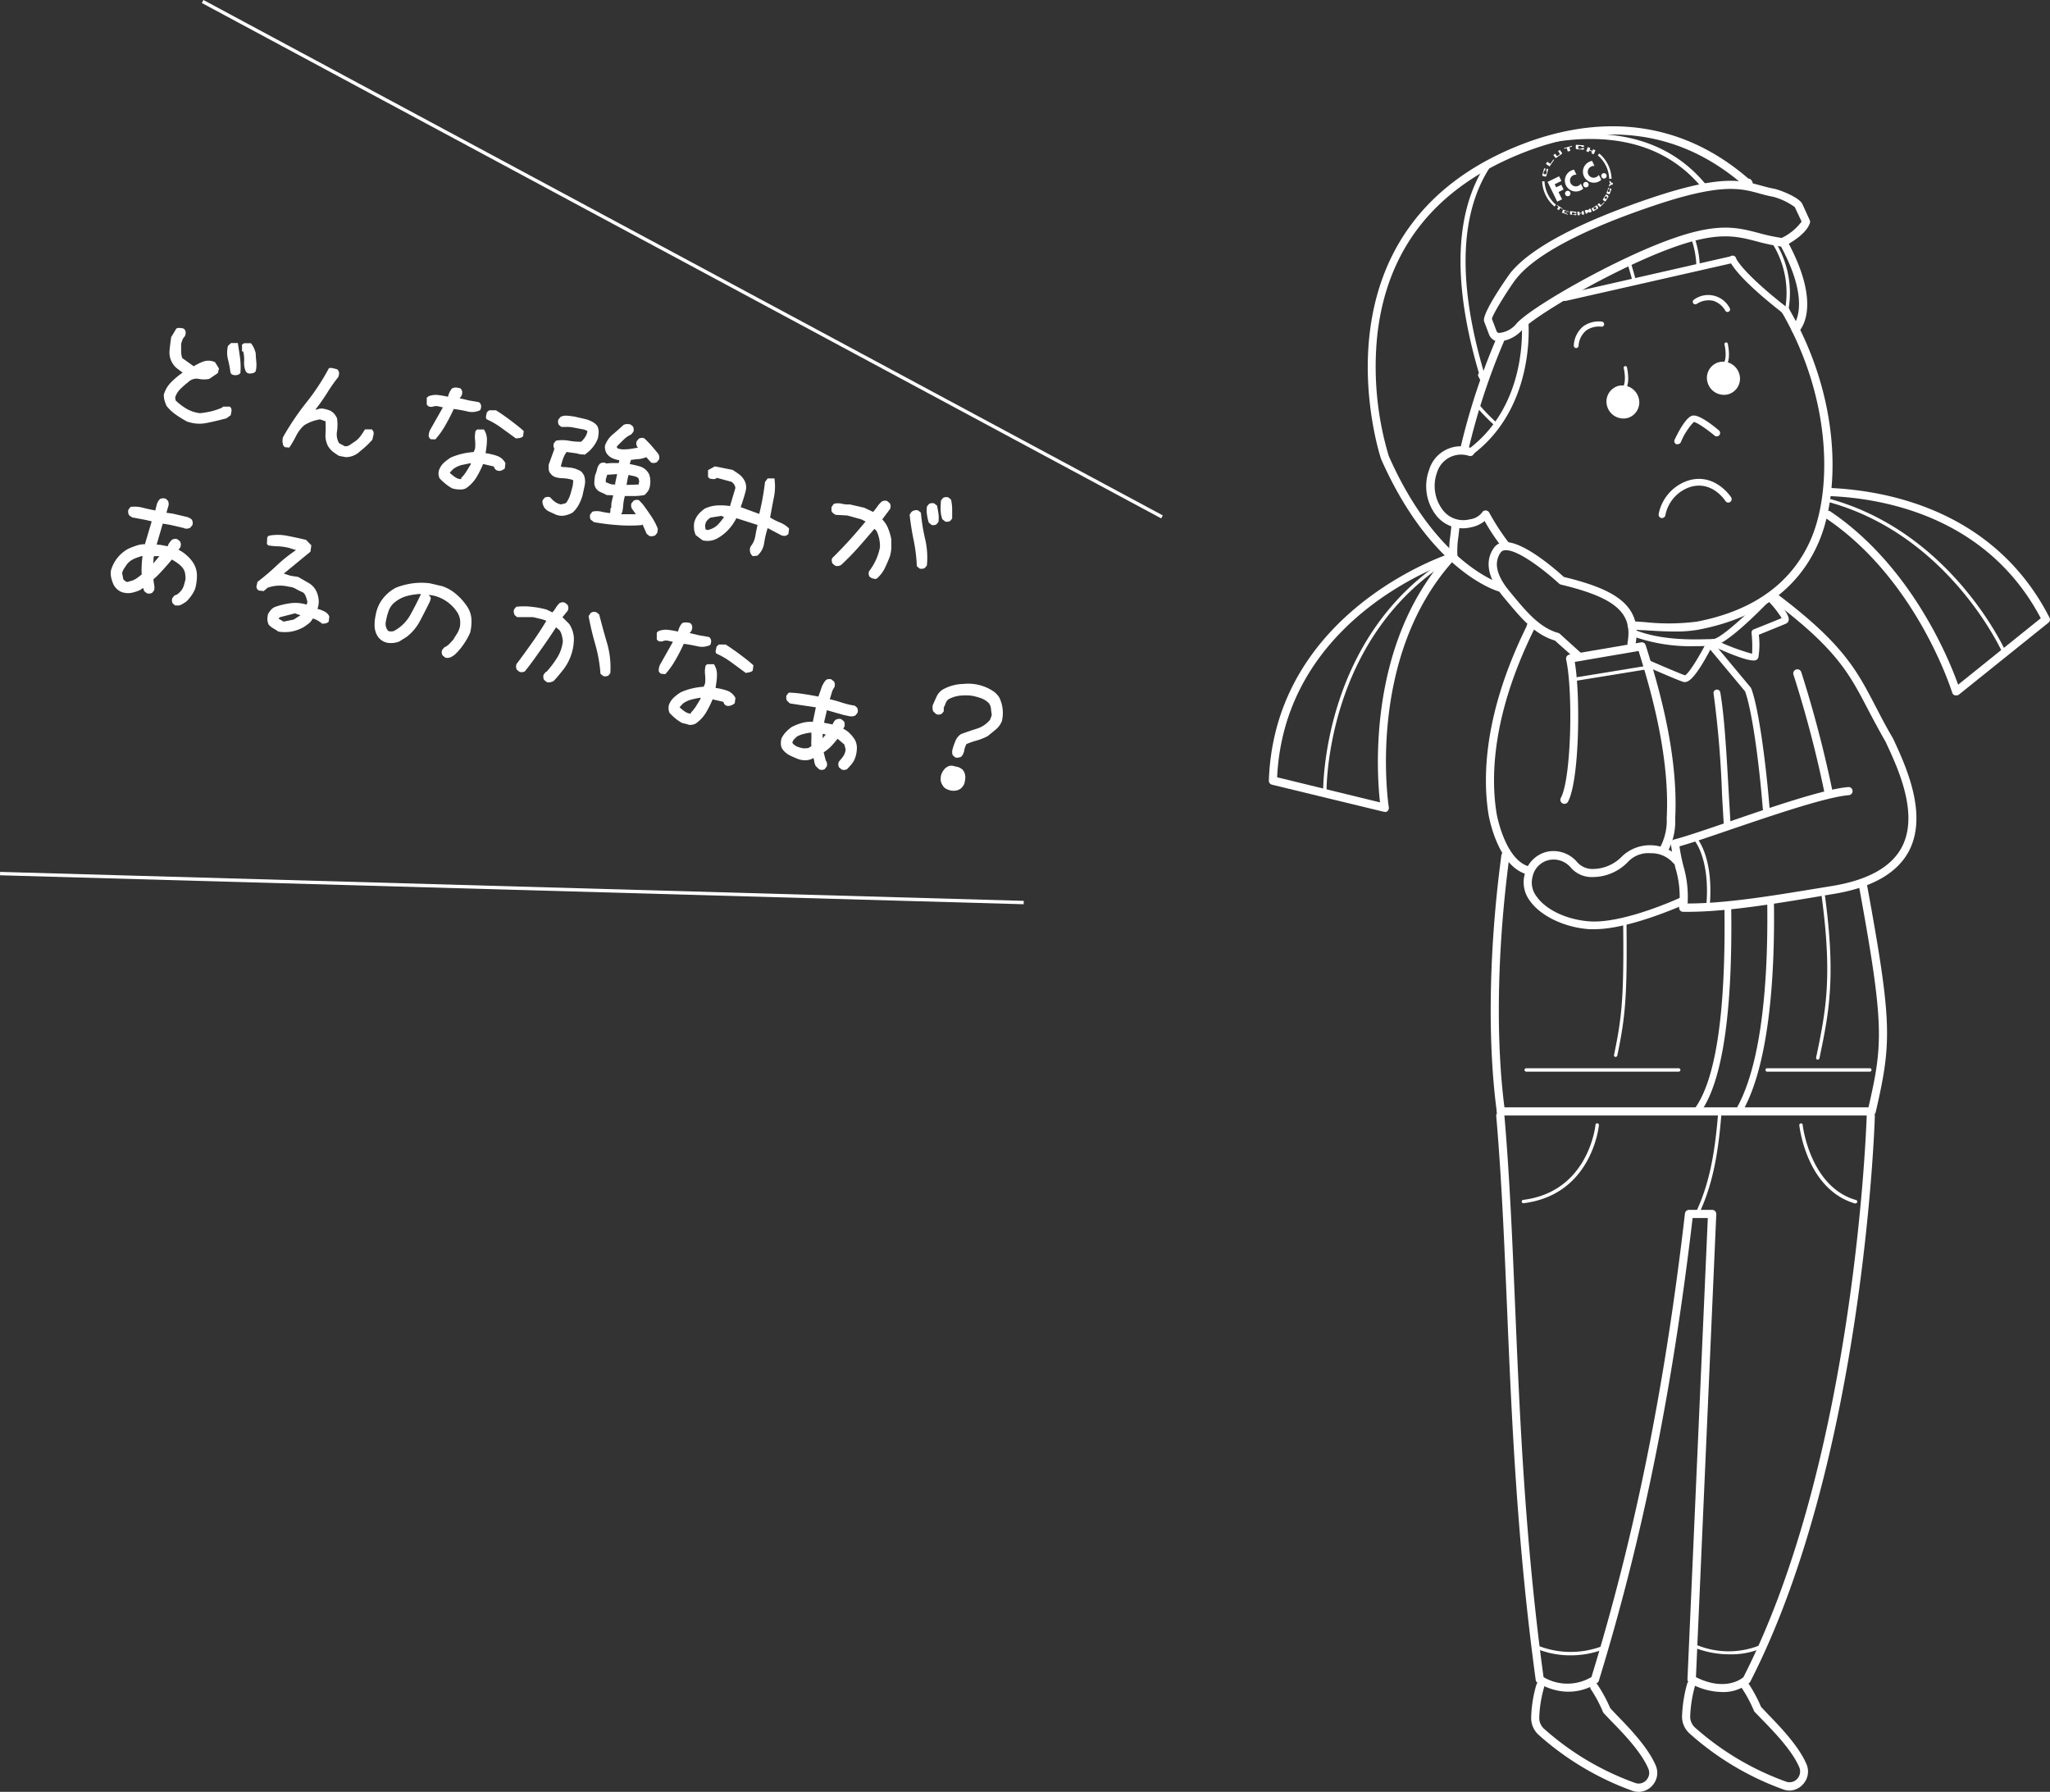 <svg xmlns="http://www.w3.org/2000/svg" viewBox="0 0 302.3 264.19"><rect x="0" y="0" width="302.3" height="264.19" fill="#333333" stroke="none"/><defs><style>.cls-1{fill:none;stroke:#fff;stroke-miterlimit:10;stroke-width:0.5px;}.cls-2{fill:#fff;}</style></defs><title>sec04_pc_img04</title><g id="レイヤー_2" data-name="レイヤー 2"><g id="レイヤー_2-2" data-name="レイヤー 2"><line class="cls-1" x1="171.35" y1="76.21" x2="29.88" y2="0.22"/><line class="cls-1" x1="150.96" y1="133.07" x2="0.01" y2="128.8"/><path class="cls-2" d="M27.56,62.14a15.85,15.85,0,0,1-1.62-1,6.46,6.46,0,0,1-1.38-1.29,7.26,7.26,0,0,1-.3-.82,2.78,2.78,0,0,1-.1-.86,4.29,4.29,0,0,1,1.08-1.82,12,12,0,0,1,1.7-1.42c-.26-.18-.52-.37-.79-.58a2.57,2.57,0,0,1-.67-.73A3,3,0,0,1,25,51.71c.06-.66.15-1.33.24-2L26,48.45a.84.84,0,0,1,.51-.1,4.1,4.1,0,0,1,.56.09.76.76,0,0,1,.31.55,1.22,1.22,0,0,1-.15.63,1.29,1.29,0,0,0-.33.5,3.63,3.63,0,0,0-.19.61c0,.35,0,.7,0,1.06a3.27,3.27,0,0,0,.16,1L28.57,54a7.56,7.56,0,0,1,1.49-.72,2.28,2.28,0,0,1,1.65.12l.58.93-.16.67-1.26.86a4,4,0,0,1-1.59,0,1.7,1.7,0,0,0-1.53.49,11.23,11.23,0,0,0-1.15,1,3.14,3.14,0,0,0-.77,1.24l.07.45a8.39,8.39,0,0,0,1.58,1.21,5.23,5.23,0,0,0,2,.67,12.32,12.32,0,0,0,1.65-.27,10.42,10.42,0,0,0,1.63-.55l.12-.15,1,0a.66.66,0,0,1,.26.59,5.39,5.39,0,0,1-.12.68l-.63.46c-1,.26-1.89.48-2.85.67A5.36,5.36,0,0,1,27.56,62.14Zm6.64-6.93L34,55a17,17,0,0,0-.38-2,4.06,4.06,0,0,1,0-2l.45-.42,1,0q.18,1.09.33,2.19a11,11,0,0,1,.05,2.22.75.75,0,0,1-.55.31A1.22,1.22,0,0,1,34.2,55.21ZM36.47,55l-.22-.23A3.13,3.13,0,0,1,36,53.3a5.06,5.06,0,0,0-.14-1.49l-.17,0,0-1L36,50.6l1,0a3.35,3.35,0,0,1,.45.72,5,5,0,0,1,.26.77c0,.41.05.85.09,1.3a4.31,4.31,0,0,1-.09,1.34.75.75,0,0,1-.56.31A1.15,1.15,0,0,1,36.47,55Z"/><path class="cls-2" d="M42,65.93l-.21-.22a2.15,2.15,0,0,1-.13-.61,2,2,0,0,1,.07-.64,39.61,39.61,0,0,1,3.42-5.08,32.86,32.86,0,0,0,3.35-5.09,1,1,0,0,1,.58,0l.63.15A.75.75,0,0,1,50,55a1.3,1.3,0,0,1-.14.62,24.83,24.83,0,0,0-1.65,2.36c-.52.82-1.07,1.6-1.65,2.35l.06.1a1.75,1.75,0,0,1,1-.18,4.51,4.51,0,0,1,1.1.31,2.13,2.13,0,0,1,.56.44,2.94,2.94,0,0,1,.42.67,6.72,6.72,0,0,1,0,1.9A2.6,2.6,0,0,0,50,65.34l.86.46a1.27,1.27,0,0,0,.81-.25c.25-.18.51-.35.78-.53a3.8,3.8,0,0,0,.76-.79c.22-.3.42-.61.61-.92l1,0a.73.73,0,0,1,.27.72c-.05.26-.12.52-.18.8a13.65,13.65,0,0,1-1.82,1.71,3,3,0,0,1-2.11.86l-1-.19c-.31-.19-.6-.39-.88-.6a3.18,3.18,0,0,1-.73-.84A3.35,3.35,0,0,1,48,64a16.83,16.83,0,0,0,0-1.89l-.82-.28a7.64,7.64,0,0,0-1.19.31,6.56,6.56,0,0,0-1.13.56,5.14,5.14,0,0,0-1.2,1.58,16.33,16.33,0,0,1-1,1.71Z"/><path class="cls-2" d="M63.51,64.76l-.21-.22a.65.65,0,0,1-.06-.5c0-.2.09-.38.13-.55l1.94-3.43-.59-.13a1.36,1.36,0,0,0-.8,0,1,1,0,0,1-.78-.05l-.21-.23,0-1,.23-.21a2.86,2.86,0,0,1,1.41-.2,13.3,13.3,0,0,1,1.49.26,2.74,2.74,0,0,1,.25-.69,1.79,1.79,0,0,1,.39-.57,1.28,1.28,0,0,1,.56-.1,3.83,3.83,0,0,1,.59.1.75.75,0,0,1,.31.56,1.27,1.27,0,0,1-.14.62l-.25.3,1.43.33,1.44.25a.78.78,0,0,1,.31.56,1.21,1.21,0,0,1-.15.62,2.78,2.78,0,0,1-1.89.18,18.36,18.36,0,0,0-2-.36c-.36.79-.76,1.58-1.21,2.36a12.21,12.21,0,0,1-1.5,2.12ZM66.68,72a6.15,6.15,0,0,1-1-.68,8.19,8.19,0,0,1-.87-.81,2.49,2.49,0,0,1-.14-.57,1.85,1.85,0,0,1,.06-.6,2.87,2.87,0,0,1,.69-1.08,7.29,7.29,0,0,1,1.07-.81,10.16,10.16,0,0,1,3.36-.8l.2-.48a5.91,5.91,0,0,0,0-1.33,3.83,3.83,0,0,1,.08-1.3l.23-.22,1,0a2.73,2.73,0,0,1,.44,1.69c0,.58-.11,1.18-.19,1.81a8.1,8.1,0,0,1,1.67.39,2.17,2.17,0,0,1,1.25,1.08l-.09.78a1.73,1.73,0,0,1-.61.34,1,1,0,0,1-.68-.12l-.22-.22-.1-.29-1.59-.37a14.07,14.07,0,0,1-1,2,5.43,5.43,0,0,1-1.52,1.58,1.71,1.71,0,0,1-1,.17C67.35,72.17,67,72.1,66.68,72ZM68,70.65l0-.17a4.93,4.93,0,0,0,.79-1c.23-.36.45-.72.65-1.08l-.06-.11-1.3.27a3.68,3.68,0,0,0-1.29.63l-.47.51a5.2,5.2,0,0,0,.74.61A1.67,1.67,0,0,0,68,70.65Zm8.09-6L74,63.13a12.06,12.06,0,0,0-2.25-1.32.6.6,0,0,1-.06-.5c0-.19.09-.38.12-.54l.33-.28,1,0c.72.46,1.42.94,2.09,1.45s1.33,1,2,1.61l-.09.77a1,1,0,0,1-.46.25Z"/><path class="cls-2" d="M82,75.89l-1-.46a1.81,1.81,0,0,1-.77-.65,3.07,3.07,0,0,1-.2-.5,1,1,0,0,1,0-.55l.31-.37a1.38,1.38,0,0,1,.4-.1.81.81,0,0,1,.4.07,3.76,3.76,0,0,0,.71.67,2.12,2.12,0,0,0,.9.37,3,3,0,0,1,.47-.12.51.51,0,0,0,.37-.26,4.54,4.54,0,0,0,.53-1.14c.12-.4.23-.82.34-1.27l.08-.73a.86.86,0,0,0-.36-.17l-.42-.09a7.32,7.32,0,0,0-.93-.09,3.38,3.38,0,0,1-1-.18,1.53,1.53,0,0,1-.44-.27,2.29,2.29,0,0,1-.36-.44,1.25,1.25,0,0,1-.12-.54c0-.19,0-.37,0-.55l.84-2.32a1.48,1.48,0,0,1-.12-.41.74.74,0,0,1,.06-.45l.3-.37a5.48,5.48,0,0,1,1.85,0,9.74,9.74,0,0,0,1.86.16,4.34,4.34,0,0,0,.57-.66,2.42,2.42,0,0,0,.34-.8v-.14l-.44-.19L84.37,63a5.7,5.7,0,0,0-.8-.06,7.63,7.63,0,0,1-.8,0l-.37-.31a1.14,1.14,0,0,1-.11-.4.81.81,0,0,1,.07-.4l.31-.37a1.75,1.75,0,0,1,1-.16c.35,0,.7.09,1,.11l1.89.44a5.49,5.49,0,0,1,.86.38,1.94,1.94,0,0,1,.67.6,1.9,1.9,0,0,1,.19.9,4.83,4.83,0,0,1-.12.92,4.74,4.74,0,0,1-.59,1.08,4.62,4.62,0,0,1-.85.92l-.48.38A.74.74,0,0,1,86,67h-.37L85,66.84l-1.45-.2a4,4,0,0,0-.52,1,10.68,10.68,0,0,0-.33,1.14l.33.08a8.89,8.89,0,0,1,.89.07c.3,0,.6.1.91.17l.58.24a1.24,1.24,0,0,1,.5.41l.2.31a2.64,2.64,0,0,1,.11,1.5c-.1.52-.22,1-.33,1.53a7.25,7.25,0,0,1-.56,1.35,4.12,4.12,0,0,1-.9,1.14,3.9,3.9,0,0,1-1.18.43A2.37,2.37,0,0,1,82,75.89ZM95.72,79l-.37-.31-.6-1.37-.12.1a22,22,0,0,1-3.54,0,31.75,31.75,0,0,1-3.51-.44l-.49-.38a1.38,1.38,0,0,1-.1-.4.81.81,0,0,1,.07-.4l.31-.37a2.88,2.88,0,0,1,1.27,0,10.1,10.1,0,0,0,1.32.22l.05-.25,0-.39.14-.23a3,3,0,0,1,.07-.87c.07-.31.14-.6.21-.88L89.76,73l-.26,0c-.31-.16-.63-.31-.93-.44a1.59,1.59,0,0,1-.75-.66,1.46,1.46,0,0,1-.17-.87c0-.32.06-.64.1-.95a5.45,5.45,0,0,0,.31-.94,1.55,1.55,0,0,1,.46-.82,1.14,1.14,0,0,1,.4-.11.81.81,0,0,1,.4.07l.07.06a7.26,7.26,0,0,1,.92-.07h.91l.08-.16v-.26a3.56,3.56,0,0,1-1.09-.34,2,2,0,0,1-.81-.76,1.93,1.93,0,0,1-.17-.53,1.34,1.34,0,0,1,0-.56A3.81,3.81,0,0,1,90.42,64q.8-.67,1.53-1.35a1.23,1.23,0,0,1,.49-.13,2.78,2.78,0,0,1,.54.06l.37.31a1.38,1.38,0,0,1,.1.4.71.71,0,0,1-.07.4l-.31.37a3.75,3.75,0,0,0-1.1.76c-.34.33-.67.65-1,1l0,.17a.49.49,0,0,0,.35.19l.42.08a11.61,11.61,0,0,0,1.17-.06L94.08,66l-.14-.16a1.4,1.4,0,0,1-.11-.4.79.79,0,0,1,.07-.4l.31-.37a1.49,1.49,0,0,1,.4-.11.79.79,0,0,1,.4.07,14.93,14.93,0,0,1,1.11,1.14c.34.41.69.81,1,1.21a1.56,1.56,0,0,1,.1.4.75.75,0,0,1-.07.41l-.31.37a1.38,1.38,0,0,1-.4.1.92.92,0,0,1-.44-.08l-.7-.78a4,4,0,0,1-1.11.29c-.37,0-.76.09-1.14.11l-.19.62a14.86,14.86,0,0,1,1.5.35,2.21,2.21,0,0,1,1.21.9l.13.21a3,3,0,0,1,.2,1A3.75,3.75,0,0,1,95.76,72a1.86,1.86,0,0,1-.3.53,3.47,3.47,0,0,1-.41.45,7.29,7.29,0,0,1-1.45.15l-1.46,0-.08.33a9,9,0,0,0-.16,1c0,.33-.08.67-.12,1l-.18.36.17,0,2,0-.6-.84a1.18,1.18,0,0,1-.1-.4.7.7,0,0,1,.07-.4l.31-.37a1.15,1.15,0,0,1,.39-.11.85.85,0,0,1,.41.07l.53.57q.63.84,1.23,1.74a9.16,9.16,0,0,1,1,1.9l-.09.59-.31.37a1.14,1.14,0,0,1-.4.11A.81.81,0,0,1,95.72,79Zm-5-7.56,0-.21L91,69.91l-.12,0L89.54,70l-.21.7,0,.39.81.32Zm3.44,0,.1-.46-.11-.47a1.41,1.41,0,0,0-.7-.32l-.77-.16-.11.46-.18,1,.16,0Z"/><path class="cls-2" d="M111,82l-.21-.22a1.31,1.31,0,0,1-.21-.63,1.19,1.19,0,0,1,.14-.62,3.17,3.17,0,0,0,.65-1.44c.1-.57.21-1.13.34-1.69l-3.12-1a7.58,7.58,0,0,1-1.19,1.71,6.6,6.6,0,0,1-1.72,1.32,3,3,0,0,1-2.08.23l-1-.76a3.35,3.35,0,0,1-.25-.85,5.49,5.49,0,0,1,0-.9,3.06,3.06,0,0,1,.6-1.27,4.62,4.62,0,0,1,1-.9,4.94,4.94,0,0,1,1.83-.46,9.77,9.77,0,0,1,1.87.09l.79-2.65a1,1,0,0,0-.18-.52,1.15,1.15,0,0,0-.39-.4l-2.16-.59a.64.64,0,0,1-.49.19,3.7,3.7,0,0,1-.59-.09l-.22-.23,0-1,1-.56,2.62.52c.31.19.61.4.91.61a2.9,2.9,0,0,1,.78.85,2.09,2.09,0,0,1,.24,1.64c-.15.61-.39,1.41-.74,2.39l2.74,1a38,38,0,0,0,.85-4.7l.39-.53,1,0a8.09,8.09,0,0,1-.09,2.85c-.2,1-.38,2-.55,2.91a9.63,9.63,0,0,0,1.47.74,4,4,0,0,1,1.33.88l-.09.78a.75.75,0,0,1-.56.31,1.21,1.21,0,0,1-.62-.15l-1.89-1a14.93,14.93,0,0,0-.52,2.22,3,3,0,0,1-1,1.85Zm-6.14-4a2.92,2.92,0,0,0,1.11-.76c.28-.32.54-.65.8-1l-.4-.18-1.56.25a1.79,1.79,0,0,0-.66.6,1.58,1.58,0,0,0-.17.71l.07.45.34.08Z"/><path class="cls-2" d="M128.57,85.26,128.2,85a1.12,1.12,0,0,1-.1-.4.71.71,0,0,1,.07-.4,8.14,8.14,0,0,0,1-1.66,7.69,7.69,0,0,0,.59-1.85,5.19,5.19,0,0,0-.11-1.26,4.78,4.78,0,0,0-.42-1.2l-.3-.25c-.77.91-1.55,1.82-2.35,2.72s-1.65,1.77-2.54,2.59a1.23,1.23,0,0,1-.44.16.87.87,0,0,1-.47-.06l-.37-.31a1.4,1.4,0,0,1-.11-.4.82.82,0,0,1,.08-.4c.87-.86,1.71-1.73,2.53-2.63s1.6-1.82,2.38-2.76l-.63-.32L124.94,76l-1.7-.09a1.58,1.58,0,0,1-.29-.17l-.24-.21a.63.63,0,0,1-.1-.36v-.37c.06-.11.12-.2.18-.29a1.21,1.21,0,0,1,.21-.24,2.48,2.48,0,0,1,1.15,0,3.83,3.83,0,0,0,1.16.1l2.14.49,1.31.62c.21-.25.41-.51.61-.79a4.07,4.07,0,0,1,.68-.76,1.14,1.14,0,0,1,.4-.11.79.79,0,0,1,.4.07l.37.31a1.14,1.14,0,0,1,.11.4,1.06,1.06,0,0,1-.08.44l-1.15,1.54A3.88,3.88,0,0,1,131,78a7.6,7.6,0,0,1,.44,1.56c0,.41,0,.82,0,1.22a5.38,5.38,0,0,1-.22,1.27c-.23.6-.48,1.18-.76,1.75a4.82,4.82,0,0,1-1.14,1.48.48.48,0,0,1-.33.07Zm7-1.47-.37-.31a24.07,24.07,0,0,0-.46-3.79q-.39-1.87-.6-3.78a1.92,1.92,0,0,1,.18-.31.78.78,0,0,1,.26-.25,1.87,1.87,0,0,1,.4-.13.91.91,0,0,1,.45.06l.37.31a27.33,27.33,0,0,0,.62,3.87,12,12,0,0,1,.26,3.92l-.31.37a1.14,1.14,0,0,1-.4.11A.81.81,0,0,1,135.53,83.79Zm1.76-6.43-.37-.31a6.7,6.7,0,0,1-.26-1.16,3.91,3.91,0,0,1,0-1.23l.31-.37a1.14,1.14,0,0,1,.4-.11.81.81,0,0,1,.4.07l.37.31q.12.6.21,1.17a4.93,4.93,0,0,1,0,1.22l-.31.37a1.14,1.14,0,0,1-.4.11A.81.81,0,0,1,137.29,77.36Zm2-.51-.37-.3a4.3,4.3,0,0,1-.25-1.36,9.82,9.82,0,0,1,.06-1.42l.31-.37a1.14,1.14,0,0,1,.4-.11.81.81,0,0,1,.4.07l.37.31a7.31,7.31,0,0,1,.16,1.38l0,1.4-.3.37a1.6,1.6,0,0,1-.4.11A.86.86,0,0,1,139.3,76.85Z"/><path class="cls-2" d="M25.84,89.27l-.37-.3a1.2,1.2,0,0,1-.11-.4.85.85,0,0,1,.07-.41l.31-.37a1.53,1.53,0,0,0,.58-.3,3.27,3.27,0,0,0,.44-.47,2.39,2.39,0,0,0,.37-.75c.08-.28.15-.57.23-.88a5.1,5.1,0,0,0-.07-.87,1.81,1.81,0,0,0-.38-.82,3.59,3.59,0,0,0-.73-.67,6.91,6.91,0,0,0-.84-.53c-.42.52-.85,1-1.3,1.5s-.92,1-1.41,1.4c0,.27.06.54.1.81a2.12,2.12,0,0,1,0,.83l-.3.37a1.27,1.27,0,0,1-.4.11.85.85,0,0,1-.41-.07l-.37-.31-.12-.42-.08,0-.37.26a5.82,5.82,0,0,1-1.32.43A2.92,2.92,0,0,1,18,87.31a2,2,0,0,1-.7-.41,2.86,2.86,0,0,1-.51-.62,5.12,5.12,0,0,1-.38-1.06,3,3,0,0,1-.05-1.11,5.27,5.27,0,0,1,.94-1.84,5.21,5.21,0,0,1,1.62-1.36,11.67,11.67,0,0,1,1.21-.47,3.58,3.58,0,0,1,1.24-.2l1-3.37-.92-.22-1.94-.36-.29-.18A1.21,1.21,0,0,1,19,75.9a1.12,1.12,0,0,1-.1-.4.71.71,0,0,1,.07-.4l.3-.37a4.83,4.83,0,0,1,1.8.13c.63.16,1.24.29,1.83.4.07-.3.15-.61.23-.91a1.73,1.73,0,0,1,.47-.78,1.18,1.18,0,0,1,.4-.1.93.93,0,0,1,.49.09l.28.28a1.07,1.07,0,0,1,.1.42,1,1,0,0,1-.08.47l-.25.87.94.13,2.18.51.36.17a.9.9,0,0,1,.29.24,1.2,1.2,0,0,1,.11.4.79.79,0,0,1-.07.4l-.31.37a1.13,1.13,0,0,1-.36.11,2,2,0,0,1-.45,0l0-.05-2.1-.49L24,77.2l-.9,3.1a5.42,5.42,0,0,1,.8.08c.27.05.54.1.82.17A2.06,2.06,0,0,1,25,80a2.67,2.67,0,0,1,.39-.44,1.2,1.2,0,0,1,.4-.11.79.79,0,0,1,.4.07l.37.31a1.19,1.19,0,0,1,.11.42,1.15,1.15,0,0,1-.09.47l-.26.33a5.19,5.19,0,0,1,1.22.84,5,5,0,0,1,1,1.17,3.47,3.47,0,0,1,.5,1.84,7.06,7.06,0,0,1-.27,1.92,4.69,4.69,0,0,1-.55,1,5.47,5.47,0,0,1-.78.9l-.51.32a2.09,2.09,0,0,1-.54.23ZM19.5,85.6a2.87,2.87,0,0,0,.73-.39c.23-.16.45-.34.67-.52a8.69,8.69,0,0,1,0-1.35c0-.45.07-.91.12-1.36l-.08,0a7.56,7.56,0,0,0-1.23.44,2.8,2.8,0,0,0-1,.79l-.41.61a2,2,0,0,0-.29.69l.18.92.27.24a.57.57,0,0,0,.35.13ZM22.66,83l.85-1-.78,0-.07.11-.06,1Z"/><path class="cls-2" d="M41.05,93.12c-.26-.18-.51-.34-.77-.49a2.56,2.56,0,0,1-.67-.55,2.16,2.16,0,0,1-.18-.75,3.58,3.58,0,0,1,.09-.77,3.43,3.43,0,0,1,.41-.61,1.62,1.62,0,0,1,.64-.47,11.28,11.28,0,0,1,2.24-.54,5.59,5.59,0,0,1,2.42.21l.1-.42c-.06-.25-.13-.5-.22-.76a1.45,1.45,0,0,0-.43-.63,7.55,7.55,0,0,1-1-.49,2.59,2.59,0,0,0-1.11-.35,5.39,5.39,0,0,0-3.12.16l-.56.49-.77-.09-.21-.23a.6.6,0,0,1-.06-.5q.06-.28.12-.54a35.24,35.24,0,0,0,2.81-2.39,21.68,21.68,0,0,1,2.87-2.29l-1.07-.34a8.65,8.65,0,0,0-1.49-.22c-.5,0-1-.06-1.52-.13l-.21-.22.05-1,.22-.21a6.93,6.93,0,0,1,2.68,0c.93.18,1.87.38,2.82.61l.78.8-.13.94-3.93,3.23,1,.32,1.11.17,1.55.89a2.82,2.82,0,0,1,1.19,1.33A3.8,3.8,0,0,1,47,88.54a3.06,3.06,0,0,1-.19,1.23,4.77,4.77,0,0,1,1,.37,1.48,1.48,0,0,1,.75.75l-.09.77a.93.93,0,0,1-.45.25l-.5.06a5,5,0,0,0-.64-.46,2.59,2.59,0,0,0-.77-.31,2.07,2.07,0,0,1-.56.71c-.26.2-.52.39-.79.56a5.9,5.9,0,0,1-1.79.65A6,6,0,0,1,41.05,93.12Zm2.26-1.77,1-.64-.82-.28L41.28,91l-.22.21.77.44Z"/><path class="cls-2" d="M65.62,96.93l-.37-.31a1.14,1.14,0,0,1-.11-.4.81.81,0,0,1,.07-.4l.31-.37a2.55,2.55,0,0,0,.74-.51l.59-.64c.18-.31.37-.61.56-.9a3.52,3.52,0,0,0,.41-1,3.42,3.42,0,0,0,0-1.15,2.82,2.82,0,0,0-.46-1.08,5.88,5.88,0,0,0-1.79-1.69,5.44,5.44,0,0,0-2.36-.77l.19.22a.41.41,0,0,1,.11.37,2.92,2.92,0,0,1-.13.42c-.46.92-.93,1.86-1.43,2.8a7.18,7.18,0,0,1-2,2.39l-1.09.68a3.37,3.37,0,0,1-1.67.19,2.2,2.2,0,0,1-1.56-1.07,3,3,0,0,1-.39-1.46,6.14,6.14,0,0,1,.16-1.55,5.34,5.34,0,0,1,1-2.37,6,6,0,0,1,2-1.69A10.83,10.83,0,0,1,60.9,86a9.88,9.88,0,0,1,2.49,0l1.84.43a6.14,6.14,0,0,1,2.08,1.21,8.65,8.65,0,0,1,1.62,1.85,3.73,3.73,0,0,1,.59,1.84,7,7,0,0,1-.18,1.92,9.78,9.78,0,0,1-1,1.78A8.75,8.75,0,0,1,67,96.58l-.47.29a1.45,1.45,0,0,1-.42.12A.85.85,0,0,1,65.62,96.93Zm-7.57-3.88a5.92,5.92,0,0,0,2.45-2.38c.56-1,1.07-2,1.54-3L62,87.57a9.69,9.69,0,0,0-1.9.28,4.87,4.87,0,0,0-1.76.85,2.92,2.92,0,0,0-1,1.29,8.94,8.94,0,0,0-.43,1.6,1.61,1.61,0,0,0,.16,1.19.87.87,0,0,0,.23.27A1.48,1.48,0,0,0,58.05,93.05Z"/><path class="cls-2" d="M80.59,100.54l-.37-.31a1.12,1.12,0,0,1-.1-.4.71.71,0,0,1,.07-.4l.3-.37.09,0A14.66,14.66,0,0,0,82.14,97,5.74,5.74,0,0,0,83,94.56a5,5,0,0,0-.14-.83,2.43,2.43,0,0,0-.32-.78L82,92.49c-.73,1.12-1.48,2.23-2.25,3.31S78.21,98,77.38,99a1.18,1.18,0,0,1-.4.1.75.75,0,0,1-.41-.07l-.37-.3a1.56,1.56,0,0,1-.1-.4.94.94,0,0,1,.08-.45c.77-1,1.52-2.06,2.27-3.11s1.45-2.13,2.12-3.24a5.55,5.55,0,0,0-.95-.3l-1-.24c-.4,0-.8,0-1.18,0s-.78,0-1.18,0l-.37-.31a2,2,0,0,1-.13-.41.88.88,0,0,1,.06-.44l.31-.37a9.68,9.68,0,0,1,2.22,0,13.73,13.73,0,0,1,2.24.41l.87.42a4.09,4.09,0,0,0,.51-.69,3.32,3.32,0,0,1,.56-.69,1.49,1.49,0,0,1,.4-.11.7.7,0,0,1,.4.08l.37.3a1.2,1.2,0,0,1,.11.4,1,1,0,0,1-.08.45L82.94,91l1,1a4.15,4.15,0,0,1,.69,2.15,7.58,7.58,0,0,1-1.42,4.39c-.5.64-1,1.27-1.58,1.88a2.14,2.14,0,0,1-.48.17A.87.87,0,0,1,80.59,100.54Zm8.33-.89-.37-.31a21.69,21.69,0,0,0-.75-4.27c-.4-1.39-.74-2.79-1-4.21a1.41,1.41,0,0,1,.18-.29.61.61,0,0,1,.6-.35.85.85,0,0,1,.41.07l.37.31c.37,1.44.76,2.87,1.18,4.29A12.82,12.82,0,0,1,90,99.25l-.3.37a1.47,1.47,0,0,1-.4.1A.79.79,0,0,1,88.92,99.65Z"/><path class="cls-2" d="M97.43,99.33l-.21-.22a.61.61,0,0,1-.06-.5c0-.2.09-.38.13-.54l1.94-3.44-.59-.13a1.36,1.36,0,0,0-.8,0,1,1,0,0,1-.78,0l-.21-.22,0-1,.23-.22a3,3,0,0,1,1.41-.2,13.3,13.3,0,0,1,1.49.26,3,3,0,0,1,.25-.69,1.79,1.79,0,0,1,.39-.57,1.41,1.41,0,0,1,.55-.09,3.64,3.64,0,0,1,.6.09.75.75,0,0,1,.31.56,1.31,1.31,0,0,1-.14.63l-.25.29,1.42.33,1.45.25a.78.78,0,0,1,.31.56,1.18,1.18,0,0,1-.15.62,2.78,2.78,0,0,1-1.89.18q-1-.22-2-.36a25,25,0,0,1-1.21,2.36,12.25,12.25,0,0,1-1.51,2.12Zm3.17,7.27a6.12,6.12,0,0,1-1-.67,9.52,9.52,0,0,1-.87-.82,2.09,2.09,0,0,1-.14-.56,2.21,2.21,0,0,1,.05-.61,2.77,2.77,0,0,1,.7-1.07,5.77,5.77,0,0,1,1.07-.81,9.09,9.09,0,0,1,1.62-.55,10,10,0,0,1,1.74-.26l.2-.48a5.91,5.91,0,0,0,0-1.33,3.83,3.83,0,0,1,.08-1.3l.23-.21,1,0a2.73,2.73,0,0,1,.44,1.69c0,.58-.11,1.18-.2,1.81a8.19,8.19,0,0,1,1.68.39,2.2,2.2,0,0,1,1.25,1.08l-.1.78a1.49,1.49,0,0,1-.6.34A1,1,0,0,1,107,104l-.22-.23-.11-.29-1.59-.37a14,14,0,0,1-1,2,5.34,5.34,0,0,1-1.52,1.59,1.71,1.71,0,0,1-1,.16C101.27,106.74,100.93,106.68,100.6,106.6Zm1.29-1.38,0-.17a4.93,4.93,0,0,0,.79-1c.23-.36.45-.72.65-1.08l-.06-.1c-.43.07-.87.16-1.3.27a3.48,3.48,0,0,0-1.29.62l-.47.51a5.2,5.2,0,0,0,.74.61A1.67,1.67,0,0,0,101.89,105.22Zm8.09-6-2.11-1.55a12.06,12.06,0,0,0-2.25-1.32.6.6,0,0,1-.06-.5q.06-.28.12-.54l.33-.28,1,0c.72.46,1.41.94,2.09,1.45s1.33,1,2,1.61l-.1.77a.86.86,0,0,1-.45.25Z"/><path class="cls-2" d="M120.76,113.4l-.47-.46a2.39,2.39,0,0,1-.21-.6c0-.2-.08-.4-.13-.58a2.22,2.22,0,0,1-1.12.33,3.17,3.17,0,0,1-1-.13,13.38,13.38,0,0,1-1.35-.58,3.18,3.18,0,0,1-1.09-.91,1.54,1.54,0,0,1-.24-.76,3.26,3.26,0,0,1,.08-.82,4,4,0,0,1,.62-.92,6.14,6.14,0,0,1,.88-.77,7.63,7.63,0,0,1,1.53-.61,4.77,4.77,0,0,1,1.6-.16l.45-2.14-2.34-.35-1.49-.23-.44-.41a1.56,1.56,0,0,1-.1-.4.85.85,0,0,1,.07-.41l.31-.37a16.37,16.37,0,0,1,2.16.2c.74.11,1.47.24,2.2.38.16-.44.32-.87.46-1.31a3.34,3.34,0,0,1,.69-1.16,1.2,1.2,0,0,1,.4-.11.79.79,0,0,1,.4.07l.37.31a1.14,1.14,0,0,1,.11.4,1,1,0,0,1-.08.44,2.68,2.68,0,0,0-.39.84c-.09.3-.18.61-.28.91.53.12,1.05.26,1.57.43s1,.31,1.58.43l.51.08.37.3a1.2,1.2,0,0,1,.11.4.79.79,0,0,1-.07.4l-.31.37a1.41,1.41,0,0,1-.84.1l-.9-.19-2.44-.7-.4,1.71,0,.15,1.23.24a2.87,2.87,0,0,1,.2-.39.92.92,0,0,1,.32-.33,1.38,1.38,0,0,1,.4-.1.71.71,0,0,1,.4.07l.37.3a1.24,1.24,0,0,1,.1.4.83.83,0,0,1-.08.45l-.14.23a3.69,3.69,0,0,1,.91.63,5.39,5.39,0,0,1,.76.91,2.53,2.53,0,0,1,.35,1.27,4.65,4.65,0,0,1-.2,1.32,3.06,3.06,0,0,1-.51,1,8.63,8.63,0,0,1-.75.84,1.2,1.2,0,0,1-.4.11.79.79,0,0,1-.4-.07l-.37-.31a1.14,1.14,0,0,1-.11-.4,1.06,1.06,0,0,1,.08-.44,9.87,9.87,0,0,0,.66-.82,2.06,2.06,0,0,0,.34-1l-.19-.71-1-.85c-.29.37-.6.74-.93,1.09a6.11,6.11,0,0,1-1.12.91l.32,1.26.08.06a1.47,1.47,0,0,1,.1.4.7.7,0,0,1-.07.4l-.3.38a1.53,1.53,0,0,1-.41.1A.92.92,0,0,1,120.76,113.4Zm-1.57-3.1.46-.29a6.48,6.48,0,0,1,0-1c0-.32,0-.64,0-1a6.35,6.35,0,0,0-1.06.18,4.88,4.88,0,0,0-1,.36,6.2,6.2,0,0,0-.46.42,1.08,1.08,0,0,0-.29.55,1.75,1.75,0,0,0,.74.57,4.55,4.55,0,0,0,.92.25Zm2.15-1.49.43-.51-.46-.11,0,.08v.58Z"/><path class="cls-2" d="M140.88,111.68l-.37-.31a1.18,1.18,0,0,1-.1-.42,1.54,1.54,0,0,1,.05-.47,10.78,10.78,0,0,1,.44-1.25,2.18,2.18,0,0,1,.82-1q1.11-.41,2.28-.78a4.1,4.1,0,0,0,2-1.33l.24-.65c0-.3-.08-.6-.1-.9a1.73,1.73,0,0,0-.29-.86,3.06,3.06,0,0,0-1.19-.77,8.61,8.61,0,0,0-1.41-.37,8.34,8.34,0,0,0-1.73,0,4.67,4.67,0,0,0-1.67.54,1.41,1.41,0,0,0-.4.57,5.17,5.17,0,0,1-.28.64l0,.56-.31.37a1.4,1.4,0,0,1-.4.11.81.81,0,0,1-.4-.07l-.4-.36a.88.88,0,0,1-.14-.43c0-.15,0-.3,0-.45q.28-.68.6-1.35a2.35,2.35,0,0,1,1-1.09,6.5,6.5,0,0,1,2.93-.77,6.68,6.68,0,0,1,4.31,1,3.11,3.11,0,0,1,1,1,5.2,5.2,0,0,1,.49,1.7,5.12,5.12,0,0,1-.11,1.79,3.1,3.1,0,0,1-.87,1.2c-.39.33-.79.65-1.22,1a9,9,0,0,1-1.55.63,14,14,0,0,0-1.58.54,3.12,3.12,0,0,0-.34,1,1.65,1.65,0,0,1-.45.88,1.14,1.14,0,0,1-.4.11A.81.81,0,0,1,140.88,111.68Zm-.73,4.86a2.61,2.61,0,0,1-.69-.27,1.35,1.35,0,0,1-.49-.54,1.49,1.49,0,0,1-.25-.72,2.28,2.28,0,0,1,.06-.73,2.39,2.39,0,0,1,.37-.73,1.68,1.68,0,0,1,.63-.54,1.07,1.07,0,0,1,.75-.09l.81.19a2.18,2.18,0,0,1,.43.23,1,1,0,0,1,.32.34l.07.1a2,2,0,0,1,.19.89,3.67,3.67,0,0,1-.17.93,2.16,2.16,0,0,1-.22.36,1.72,1.72,0,0,1-.29.31l-.21.13a1.75,1.75,0,0,1-.64.18A2.16,2.16,0,0,1,140.15,116.54Z"/><path class="cls-2" d="M247.4,65.49a.59.59,0,0,1-.22,0,.5.5,0,0,1-.23-.67c.59-1.24,1.71-3.35,2.63-3.54s2.83,1.28,3.9,2.18a.5.5,0,1,1-.65.76c-1.27-1.06-2.69-2-3.06-2a9.73,9.73,0,0,0-1.92,3A.51.51,0,0,1,247.4,65.49Z"/><path class="cls-2" d="M251.81,56.41a2.51,2.51,0,0,0,3.05,1.72,2.39,2.39,0,0,0,1.62-3,2.5,2.5,0,0,0-3-1.73A2.39,2.39,0,0,0,251.81,56.41Z"/><path class="cls-2" d="M253.69,54.48a.25.25,0,0,1-.24-.18.25.25,0,0,1,.17-.31c1.35-.4.69-3.16.68-3.19a.25.25,0,0,1,.49-.12c0,.13.78,3.25-1,3.79Z"/><path class="cls-2" d="M237,59.91a2.5,2.5,0,0,0,3,1.72,2.39,2.39,0,0,0,1.63-3,2.51,2.51,0,0,0-3-1.73A2.4,2.4,0,0,0,237,59.91Z"/><path class="cls-2" d="M238.84,58a.25.25,0,0,1-.24-.18.25.25,0,0,1,.17-.31c1.33-.4.69-3.16.68-3.19a.25.25,0,1,1,.48-.12c0,.13.79,3.25-1,3.79Z"/><path class="cls-2" d="M232.41,51.32h0a.37.37,0,0,1-.33-.42,3.87,3.87,0,0,1,1.4-2.79,3.94,3.94,0,0,1,2.76-.69.39.39,0,0,1,.31.43.36.36,0,0,1-.43.31,3.26,3.26,0,0,0-2.19.55A3.18,3.18,0,0,0,232.78,51,.37.37,0,0,1,232.41,51.32Z"/><path class="cls-2" d="M254.75,46a.37.37,0,0,1-.33-.2,3.2,3.2,0,0,0-1.74-1.44,3.16,3.16,0,0,0-2.49.46.39.39,0,0,1-.52-.14.37.37,0,0,1,.14-.51,3.57,3.57,0,0,1,5.27,1.28.36.36,0,0,1-.16.5A.34.34,0,0,1,254.75,46Z"/><path class="cls-2" d="M248.74,134.44h-.54a.61.61,0,0,1-.44-.2.6.6,0,0,1-.15-.46,14.69,14.69,0,0,0-.51-5.69,26.62,26.62,0,0,1-.7-3.66.6.6,0,0,1,.45-.65c1.63-.41,4.65-1.44,8.16-2.64,6.18-2.13,13.88-4.77,17.47-5.09a.6.6,0,1,1,.11,1.19c-3.45.32-11.07,2.93-17.19,5-3.2,1.1-6,2.06-7.74,2.54a25,25,0,0,0,.61,3,16.07,16.07,0,0,1,.59,5.43c5.66,0,12.4-1.12,19.51-2.29l1.78-.29c5.27-.86,8.74-2.78,10.29-5.71,2.57-4.86-.54-11.59-2.22-15.2l-.15-.33c-1-1.74-1.85-3.34-2.59-4.75-2.82-5.41-4.68-9-14.28-16.21a.61.61,0,0,1-.12-.84.6.6,0,0,1,.84-.12c9.82,7.38,11.84,11.26,14.63,16.62.76,1.47,1.55,3,2.58,4.75l.18.37c1.76,3.81,5,10.89,2.19,16.27-1.74,3.28-5.49,5.41-11.16,6.33l-1.78.3C261.35,133.32,254.53,134.44,248.74,134.44Z"/><path class="cls-2" d="M235.1,137l-.7,0c-3.64-.24-7.17-1.91-8.77-4.15a4.53,4.53,0,0,1-.8-3.92,4.42,4.42,0,0,1,3.35-3.36,4.56,4.56,0,0,1,4.4,1.55,3,3,0,0,0,2.31,1,6,6,0,0,0,4.3-1.86,6,6,0,0,1,8.46.21.6.6,0,0,1-.12.84.59.59,0,0,1-.84-.12,4.27,4.27,0,0,0-3.29-1.39,4.08,4.08,0,0,0-3.28,1.22,7.23,7.23,0,0,1-5.24,2.29,4.05,4.05,0,0,1-3.24-1.39,3.32,3.32,0,0,0-3.22-1.12,3.18,3.18,0,0,0-2.43,2.5,3.31,3.31,0,0,0,.62,2.9c1.4,2,4.57,3.44,7.87,3.65,5,.32,13.18-3.44,13.26-3.48a.6.6,0,0,1,.8.29.62.62,0,0,1-.3.8C247.91,133.51,240.37,137,235.1,137Z"/><path class="cls-2" d="M263.94,264a2.73,2.73,0,0,1-1-.18,42.09,42.09,0,0,1-13.84-8.28,3.32,3.32,0,0,1-1.06-2.46,20.23,20.23,0,0,1,.76-4.86.62.62,0,0,1,.74-.42.6.6,0,0,1,.42.74,19,19,0,0,0-.72,4.55,2.16,2.16,0,0,0,.67,1.58,41.09,41.09,0,0,0,13.44,8,1.52,1.52,0,0,0,1.66-.39,1.59,1.59,0,0,0,.31-1.73c-1.06-2.47-3.71-5.21-5.46-7l-1.12-1.16a.52.52,0,0,1-.11-.19,20,20,0,0,0-1.79-3.33.6.6,0,0,1,1-.66,21.25,21.25,0,0,1,1.85,3.45l1,1.06c1.81,1.87,4.55,4.7,5.7,7.38a2.76,2.76,0,0,1-.54,3A2.71,2.71,0,0,1,263.94,264Z"/><path class="cls-2" d="M241.68,264.19a3,3,0,0,1-1-.17,42.27,42.27,0,0,1-13.84-8.28,3.35,3.35,0,0,1-1.05-2.47,18.89,18.89,0,0,1,.76-4.85.6.6,0,0,1,1.16.31,18.36,18.36,0,0,0-.73,4.55,2.17,2.17,0,0,0,.68,1.58,40.88,40.88,0,0,0,13.43,8,1.51,1.51,0,0,0,1.67-.39,1.55,1.55,0,0,0,.3-1.72c-1.06-2.48-3.71-5.21-5.46-7-.43-.45-.81-.84-1.11-1.17a.76.76,0,0,1-.12-.19,19.37,19.37,0,0,0-1.78-3.33.61.61,0,0,1,.17-.83.6.6,0,0,1,.83.18,21.3,21.3,0,0,1,1.86,3.44c.28.31.63.66,1,1.06,1.82,1.87,4.56,4.7,5.71,7.39a2.76,2.76,0,0,1-.54,3A2.71,2.71,0,0,1,241.68,264.19Z"/><path class="cls-2" d="M227.05,248.2a.59.59,0,0,1-.59-.52c-2.77-20.32-3.55-38.71-4.23-54.94-.42-9.87-.81-19.19-1.59-28.2a.6.6,0,0,1,.55-.65.61.61,0,0,1,.65.55c.78,9,1.17,18.37,1.59,28.25.68,16.2,1.45,34.56,4.22,54.83a.61.61,0,0,1-.51.68Z"/><path class="cls-2" d="M253.9,249.47a10,10,0,0,1-4.75-1.34.59.59,0,0,1-.31-.55l3-68H249.6c-3,25.55-7.39,47.24-13.83,68.23a.63.63,0,0,1-.21.3c-.15.12-3.85,2.89-8.8,0a.6.6,0,0,1,.59-1,6.93,6.93,0,0,0,7.33.15c6.44-21,10.82-42.73,13.79-68.35a.6.6,0,0,1,.6-.53h3.42a.59.59,0,0,1,.43.19.58.58,0,0,1,.17.44l-3,68.27c4.21,2.1,6.61.34,7,0,16.61-32.5,18.16-82.26,18.18-82.75a.58.58,0,0,1,.61-.59.62.62,0,0,1,.59.62c0,.5-1.58,50.63-18.36,83.37a.83.83,0,0,1-.11.15A6,6,0,0,1,253.9,249.47Z"/><path class="cls-2" d="M250.26,179.2l-.1,0a.26.26,0,0,1-.13-.33c1.89-4,2.83-8.24,3.35-15a.24.24,0,0,1,.26-.23.25.25,0,0,1,.23.27c-.52,6.83-1.47,11.08-3.38,15.17A.27.27,0,0,1,250.26,179.2Z"/><path class="cls-2" d="M273.63,177.44h-.07c-2.95-.84-5.31-3.1-6.82-6.53a19,19,0,0,1-1.41-5,.26.26,0,0,1,.23-.28.24.24,0,0,1,.27.22c0,.09,1.08,9.16,7.87,11.08a.25.25,0,0,1-.07.49Z"/><path class="cls-2" d="M224.64,177.4a.24.24,0,0,1-.24-.21.24.24,0,0,1,.21-.28c9.69-1.21,10.66-11,10.67-11.07a.24.24,0,0,1,.27-.22.25.25,0,0,1,.23.27c0,.1-1,10.26-11.11,11.51Z"/><path class="cls-2" d="M255.08,243.91a14,14,0,0,1-5.26-1,.25.25,0,0,1-.14-.33.25.25,0,0,1,.32-.13,12.36,12.36,0,0,0,9.82,0,.25.25,0,0,1,.34.1.26.26,0,0,1-.1.34A11.31,11.31,0,0,1,255.08,243.91Z"/><path class="cls-2" d="M231.65,244.06a13.05,13.05,0,0,1-5.62-1.21.25.25,0,0,1-.11-.34.25.25,0,0,1,.34-.1,13.13,13.13,0,0,0,10.26.2.25.25,0,0,1,.19.47A13.49,13.49,0,0,1,231.65,244.06Z"/><path class="cls-2" d="M256.47,164.23a.55.55,0,0,1-.25-.07.49.49,0,0,1-.18-.68c3.2-5.57,4.77-16.14,4.56-30.57a.5.5,0,0,1,.49-.51h0a.51.51,0,0,1,.5.49c.15,10.19-.54,23.86-4.7,31.09A.5.5,0,0,1,256.47,164.23Z"/><path class="cls-2" d="M260.46,119.83a.51.51,0,0,1-.5-.46c-.75-9.26-1.88-15.49-2.63-17.44l-5.12-6.14a.49.49,0,0,1,.06-.7.51.51,0,0,1,.71.06l5.17,6.2a.57.57,0,0,1,.08.13c.95,2.37,2.07,9.69,2.73,17.81a.5.5,0,0,1-.46.54Z"/><path class="cls-2" d="M276,164.47H221.33a.6.6,0,1,1,0-1.2h54.2c2.14-9.31,2.37-12.05-1.37-32.45a.6.6,0,0,1,.48-.7.6.6,0,0,1,.7.48c3.72,20.31,3.62,23.12,1.25,33.41A.59.59,0,0,1,276,164.47Z"/><path class="cls-2" d="M247.55,158H225.06a.25.25,0,0,1,0-.5h22.49a.25.25,0,0,1,0,.5Z"/><path class="cls-2" d="M275.73,158H260.59a.25.25,0,0,1,0-.5h15.14a.25.25,0,0,1,0,.5Z"/><path class="cls-2" d="M268.05,156.23H268a.25.25,0,0,1-.19-.3c1.41-6.77,2.43-11.66.83-23.69a.25.25,0,0,1,.21-.28.25.25,0,0,1,.28.22c1.62,12.11.54,17.29-.83,23.85A.26.26,0,0,1,268.05,156.23Z"/><path class="cls-2" d="M238.25,155.83h-.05a.24.24,0,0,1-.19-.29c1.17-5.6,1.47-8.64,1.35-19.36a.23.23,0,0,1,.24-.25h0a.26.26,0,0,1,.25.25c.12,10.76-.18,13.82-1.36,19.46A.26.26,0,0,1,238.25,155.83Z"/><path class="cls-2" d="M221.33,164.47a.6.6,0,0,1-.6-.52c-1.41-10.4-1.16-24.2.67-37.86a.59.59,0,0,1,.68-.51.58.58,0,0,1,.51.67c-1.82,13.56-2.07,27.24-.67,37.54a.61.61,0,0,1-.51.68Z"/><path class="cls-2" d="M250.38,164.15a.52.52,0,0,1-.29-.09.5.5,0,0,1-.12-.7c3.09-4.32,4.54-14.28,4.32-29.61a.5.5,0,0,1,.49-.5.48.48,0,0,1,.51.49c.22,15.54-1.29,25.7-4.5,30.2A.51.51,0,0,1,250.38,164.15Z"/><path class="cls-2" d="M254.69,122a.5.5,0,0,1-.5-.47l-.25-4.28a149.71,149.71,0,0,0-1.25-15,.49.49,0,0,1,.41-.57.5.5,0,0,1,.58.4c.6,3.58.87,8.16,1.26,15.08l.25,4.28a.49.49,0,0,1-.47.53Z"/><path class="cls-2" d="M245.41,125.66a.61.61,0,0,1-.52-.9,8.35,8.35,0,0,0,.89-4.17c.51-9.61-2.72-20-4.1-24.46l-.05-.15-9.41,1.61c.87,5.12.67,17.53-1,20.62a.6.6,0,0,1-.82.23.59.59,0,0,1-.23-.81c1.53-2.79,1.82-15.59.78-20.4a.65.65,0,0,1,.09-.47.62.62,0,0,1,.4-.25L242,94.71a.59.59,0,0,1,.67.41l.21.65c1.39,4.51,4.67,15.06,4.15,24.88a9.44,9.44,0,0,1-1,4.7A.63.63,0,0,1,245.41,125.66Z"/><path class="cls-2" d="M225.28,128.89a.5.5,0,0,1-.17,0c-4.26-1.21-5.55-8.46-5.6-8.77-.9-5.57-.68-14.86,5.45-27.46l.15-.3a.56.56,0,0,1,.11-.32.62.62,0,0,1,.87-.25c.49.29.3.68-.05,1.39-6,12.32-6.22,21.35-5.35,26.74,0,.07,1.21,6.81,4.75,7.82a.6.6,0,0,1,.41.74A.59.59,0,0,1,225.28,128.89Z"/><path class="cls-2" d="M232.9,97.46a.62.62,0,0,1-.4-.15l-3.21-2.87c-3-.89-5-3.35-7-5.72l-.54-.65c-3-3.56-2.43-5.95-1.43-7.33a2,2,0,0,1,1.44-.8c2.78-.29,7.85,4.21,8.84,5.12,7.33,1.78,11.65,4.07,10.58,9.92a.6.6,0,1,1-1.18-.22c.8-4.39-1.77-6.64-9.83-8.57a.72.72,0,0,1-.27-.15c-1.54-1.43-6-5.12-8-4.91a.8.8,0,0,0-.59.31c-1.09,1.5-.63,3.47,1.38,5.85l.54.66c1.9,2.27,3.86,4.62,6.55,5.37a.56.56,0,0,1,.24.13l3.31,3a.6.6,0,0,1-.4,1Z"/><path class="cls-2" d="M245.11,76.38H245a.51.51,0,0,1-.41-.58,6.49,6.49,0,0,1,4.53-5c3.86-1.05,6.14,2.49,6.16,2.53a.5.5,0,0,1-.85.53c-.08-.12-1.91-2.95-5.05-2.1a5.46,5.46,0,0,0-3.8,4.22A.51.51,0,0,1,245.11,76.38Z"/><path class="cls-2" d="M222,80.94a.59.59,0,0,1-.44-.19,28.9,28.9,0,0,1-2.63-3.93,4.51,4.51,0,0,1-2,.92,5,5,0,0,1-5-1.57,7,7,0,0,1-1.19-6.89A4.86,4.86,0,0,1,217,66.07a.6.6,0,0,1,.38.76.6.6,0,0,1-.76.38,3.72,3.72,0,0,0-4.72,2.48,5.83,5.83,0,0,0,1,5.68,3.79,3.79,0,0,0,3.83,1.2,2.67,2.67,0,0,0,1.81-1,.61.61,0,0,1,1.06,0,34.53,34.53,0,0,0,2.88,4.43.61.61,0,0,1,0,.85A.59.59,0,0,1,222,80.94Z"/><path class="cls-2" d="M246.94,93.11c-1.52,0-3.07-.1-4.45-.19-.69,0-1.33-.09-1.88-.11a.6.6,0,0,1,0-1.2c.55,0,1.2.07,1.91.11a32.65,32.65,0,0,0,7.73-.07c8.18-1.58,13.77-5.55,16.63-11.78,3.26-7.11,3.39-20.67-4-33.62a.6.6,0,1,1,1-.6C271.57,59,271.4,73,268,80.37c-3,6.61-8.91,10.8-17.49,12.46A19.3,19.3,0,0,1,246.94,93.11Z"/><path class="cls-2" d="M264.79,49.16a.59.59,0,0,1-.44-.2.6.6,0,0,1,0-.85s3-3-1.72-11.77a.61.61,0,0,1,.25-.81.59.59,0,0,1,.81.24c5.21,9.75,1.61,13.1,1.45,13.24A.59.59,0,0,1,264.79,49.16Z"/><path class="cls-2" d="M230.76,44.37a.51.51,0,0,1-.49-.39.5.5,0,0,1,.38-.6l24.75-5.63a.5.5,0,0,1,.22,1l-24.75,5.62Z"/><path class="cls-2" d="M216.83,67.14a.5.5,0,0,1-.3-.9c9-6.72,7.87-18.65,7.85-18.77a.5.5,0,0,1,.45-.54.5.5,0,0,1,.55.44c0,.13,1.17,12.61-8.25,19.67A.47.47,0,0,1,216.83,67.14Z"/><path class="cls-2" d="M263.43,46.45a.51.51,0,0,1-.31-.11c-7.22-5.6-8-7.73-8.09-8a.51.51,0,0,1,.33-.63.5.5,0,0,1,.62.34s.81,2.07,7.75,7.45a.5.5,0,0,1-.3.9Z"/><path class="cls-2" d="M241,41.69a.25.25,0,0,1-.25-.19c-.27-1-.57-2.08-.89-3.06a.25.25,0,1,1,.47-.16c.33,1,.63,2,.91,3.1a.25.25,0,0,1-.18.3Z"/><path class="cls-2" d="M250.41,39.85a.25.25,0,0,1-.25-.25,13.33,13.33,0,0,0-.82-4.58.25.25,0,1,1,.47-.17,13.79,13.79,0,0,1,.85,4.75A.25.25,0,0,1,250.41,39.85Z"/><path class="cls-2" d="M220.82,63a.27.27,0,0,1-.15-.05,25.19,25.19,0,0,1-3.35-3.48.25.25,0,0,1,.39-.31,26.1,26.1,0,0,0,3.27,3.4.25.25,0,0,1-.16.44Z"/><path class="cls-2" d="M263.43,46.2h-.06a.25.25,0,0,1-.19-.3,13.74,13.74,0,0,0-1.82-10,.24.24,0,0,1,.06-.34.25.25,0,0,1,.35.06A14.3,14.3,0,0,1,263.67,46,.25.25,0,0,1,263.43,46.2Z"/><path class="cls-2" d="M204.21,119.69h-.14l-16.51-4a.6.6,0,0,1-.45-.61c.87-25,26.38-33.35,26.63-33.43a.61.61,0,0,1,.69.25.59.59,0,0,1-.06.72c-13,14.36-9.6,36.2-9.57,36.42a.59.59,0,0,1-.59.69Zm-15.88-5.09,15.17,3.7c-.46-4.11-1.74-21.72,8.46-34.71C205.94,86.16,189.28,95,188.33,114.6Z"/><path class="cls-2" d="M195.36,117.18a.25.25,0,0,1-.25-.24c0-.23-.35-23.5,19.08-35.11a.26.26,0,0,1,.35.09.25.25,0,0,1-.09.34c-19.18,11.45-18.84,34.44-18.84,34.67a.23.23,0,0,1-.24.25Z"/><path class="cls-2" d="M288.46,102.52a.57.57,0,0,1-.18,0,.58.58,0,0,1-.4-.39c-.05-.17-5.2-16.7-18.63-25.72a.6.6,0,0,1,.67-1c12,8.09,17.58,22,18.83,25.54l12.19-9.8c-7.79-14.76-22.73-17.64-31-18a.6.6,0,0,1,.06-1.2c8.6.41,24.22,3.44,32.23,19.12a.6.6,0,0,1-.16.74l-13.25,10.64A.58.58,0,0,1,288.46,102.52Z"/><path class="cls-2" d="M295.56,96.47a.25.25,0,0,1-.23-.15c-.08-.18-7.9-17.61-26.05-22.4a.26.26,0,0,1-.18-.31.25.25,0,0,1,.31-.17c18.39,4.85,26.3,22.5,26.38,22.68a.27.27,0,0,1-.13.33Z"/><path class="cls-2" d="M250,95.27a25.18,25.18,0,0,1-9.47-1.55.49.49,0,0,1-.27-.65.5.5,0,0,1,.65-.27c3.87,1.64,8.81,1.5,10.91,1.44l.76,0c1.08,0,5.24-3.85,7.85-6.58a.5.5,0,1,1,.72.69c-1.09,1.15-6.67,6.89-8.57,6.89l-.73,0C251.38,95.25,250.74,95.27,250,95.27Z"/><path class="cls-2" d="M258.56,97.38c-1.14,0-3.92-1.16-6.18-2.2a.5.5,0,0,1-.24-.67.49.49,0,0,1,.66-.24,32.11,32.11,0,0,0,5.57,2.12,20,20,0,0,0-.08-3.08.5.5,0,0,1,.31-.51s3.07-1.22,4.13-1.67a14.8,14.8,0,0,0-2.28-2.8.48.48,0,0,1,0-.7.5.5,0,0,1,.71,0c1.27,1.29,2.76,3,2.61,3.81a.67.67,0,0,1-.41.51c-.63.28-3.12,1.27-4,1.64a11.68,11.68,0,0,1-.07,3.38.64.64,0,0,1-.36.36A1,1,0,0,1,258.56,97.38Z"/><path class="cls-2" d="M248.49,100.56l-.19,0c-.72-.19-5.2-2.15-5.71-2.38a.5.5,0,1,1,.4-.91c1.9.83,4.84,2.09,5.49,2.3.56-.27,2.07-2.72,3.18-4.89a.49.49,0,0,1,.67-.22.5.5,0,0,1,.22.67C250.06,100,249,100.56,248.49,100.56Z"/><path class="cls-2" d="M214.32,82.65a.62.62,0,0,1-.6-.56,15.26,15.26,0,0,1,.15-3.1c.06-.51.12-1,.17-1.67a.6.6,0,0,1,.64-.55.6.6,0,0,1,.56.64c-.05.64-.12,1.2-.18,1.72a13.41,13.41,0,0,0-.14,2.87.61.61,0,0,1-.55.65Z"/><path class="cls-2" d="M215.93,66.86h-.14a.61.61,0,0,1-.45-.72,98,98,0,0,1,5.31-16.21.6.6,0,0,1,.79-.3.59.59,0,0,1,.3.79,97.2,97.2,0,0,0-5.23,16A.59.59,0,0,1,215.93,66.86Z"/><path class="cls-2" d="M218.7,56.4c-.24,0-.38-.28-.7-.92a.38.38,0,0,1,.09-.46c-3.9-13.26-3.6-23.56.89-30.6a.37.37,0,0,1,.52-.12.38.38,0,0,1,.11.52c-4.37,6.86-4.64,17-.79,30.05.37,1.22.4,1.35.05,1.49A.38.38,0,0,1,218.7,56.4Z"/><path class="cls-2" d="M221.19,50.34a2.22,2.22,0,0,1-.37,0,1.63,1.63,0,0,1-1.26-1.08l-.7-1.85c-.45-1.17,3.79-7.07,3.84-7.13,2.9-3.65,10.08-7.48,20.75-11.08,10.3-3.47,13.34-2.64,16.27-1.83.63.17,1.24.34,1.91.46s3.72,1.23,4.17,2.29l1.08,2.36a.63.63,0,0,1,0,.45c-.62,1.78-3.46,3.22-3.78,3.38a.61.61,0,0,1-.35.06,30,30,0,0,1-3.69-.78c-3.17-.82-5.9-1.54-13.11,1.18-8.37,3.16-19.64,9.77-21.43,11.81A5.11,5.11,0,0,1,221.19,50.34ZM220,47l.67,1.77a.45.45,0,0,0,.36.32,3.68,3.68,0,0,0,2.59-1.37c2.1-2.39,13.79-9.08,21.92-12.14,7.56-2.86,10.47-2.1,13.83-1.22a27.33,27.33,0,0,0,3.36.72,7.82,7.82,0,0,0,2.94-2.41l-1-2.13v0A9.49,9.49,0,0,0,261.42,29c-.73-.13-1.39-.31-2-.48-2.76-.76-5.61-1.55-15.57,1.81-13.2,4.45-18.27,8.27-20.2,10.69C223,41.75,220.19,46.14,220,47Z"/><path class="cls-2" d="M221.2,87.21a.41.41,0,0,1-.16,0c-.41-.11-10.07-3-17.38-19.53-.13-.38-11.28-34.16,21-46.49,8.56-3.27,21.23-5.05,33,5l.16.14a.57.57,0,0,1,.49.3.66.66,0,0,1-.09.92c-.42.34-.75.06-1.34-.45-11.29-9.66-23.5-7.93-31.76-4.78-13.09,5-20.49,14-22,26.91a45.77,45.77,0,0,0,1.67,18c7.06,16,16.48,18.78,16.58,18.81a.61.61,0,0,1,.42.74A.62.62,0,0,1,221.2,87.21Z"/><path class="cls-2" d="M251.49,28.05c-.2,0-.37-.2-.64-.52-6.64-7.94-16.65-7.74-23.88-6.18a.37.37,0,0,1-.16-.73c7.43-1.61,17.74-1.8,24.62,6.43h0a.38.38,0,0,1,.39.27c0,.18.15.5-.15.66A.38.38,0,0,1,251.49,28.05Zm0-.39h0Z"/><polygon class="cls-2" points="230.25 26.68 229.91 25.99 228.93 26.47 228.21 26.82 228.55 27.51 228.77 27.96 229.11 28.65 229.63 29.73 230.35 29.39 229.82 28.31 230.57 27.94 230.24 27.25 229.48 27.62 229.26 27.16 230.25 26.68"/><path class="cls-2" d="M231.36,28.89a.4.4,0,1,0-.53-.18A.39.39,0,0,0,231.36,28.89Z"/><path class="cls-2" d="M233.5,27.4a.4.4,0,0,0,.73-.35.4.4,0,0,0-.73.35Z"/><path class="cls-2" d="M230.92,27.33a1.63,1.63,0,0,0,2.17.74,1.42,1.42,0,0,0,.38-.26l-.36-.74a.78.78,0,0,1-.35.32.86.86,0,1,1-.76-1.55,1,1,0,0,1,.47-.08l-.36-.74a1.73,1.73,0,0,0-.44.14A1.64,1.64,0,0,0,230.92,27.33Z"/><path class="cls-2" d="M236.17,26.1a.4.4,0,0,0,.53.19.4.4,0,1,0-.35-.72A.39.39,0,0,0,236.17,26.1Z"/><path class="cls-2" d="M235.75,26.77a1.42,1.42,0,0,0,.38-.26l-.36-.73a.81.81,0,0,1-.35.31.86.86,0,1,1-.76-1.54.88.88,0,0,1,.47-.09l-.36-.74a1.76,1.76,0,0,0-.44.15,1.61,1.61,0,1,0,1.42,2.9Z"/><path class="cls-2" d="M228.25,28.63a4.82,4.82,0,0,1-.49-1.9h-.35a5.22,5.22,0,0,0,.52,2.05,5.12,5.12,0,0,0,1.3,1.67h0l.22-.26A4.79,4.79,0,0,1,228.25,28.63Z"/><path class="cls-2" d="M235.84,22.63h0l-.23.27a4.76,4.76,0,0,1,1.69,3.46h.35a5.1,5.1,0,0,0-1.81-3.72Z"/><path class="cls-2" d="M227.49,25.93l.39.11c.11,0,.15-.1.15-.1l.25-.89a.13.13,0,0,0-.07-.17l-.12,0-.09.34a.11.11,0,0,1,.08.14l-.07.26a.14.14,0,0,1-.15.09l-.17-.06c-.1,0-.07-.16-.07-.16l.06-.23a.14.14,0,0,1,.14-.08l.1-.35-.09,0a.12.12,0,0,0-.15.07l-.27,1C227.38,25.9,227.49,25.93,227.49,25.93Z"/><polygon class="cls-2" points="228.72 24.23 228.72 24.23 229.18 23.56 229.08 23.5 228.62 24.16 228.18 23.85 227.96 24.17 228.5 24.54 228.72 24.23"/><path class="cls-2" d="M229.52,23.25l.8-.57a.11.11,0,0,0,0-.16l-.3-.42-.27.19.24.32s.06.11,0,.17l-.27.19s-.09.07-.17,0l-.22-.31-.27.19.31.43A.11.11,0,0,0,229.52,23.25Z"/><polygon class="cls-2" points="231.19 22.34 231.58 22.23 231.43 21.73 231.82 21.61 231.79 21.5 230.63 21.84 230.66 21.95 231.04 21.84 231.19 22.34"/><polygon class="cls-2" points="234.26 22.43 234.36 22.19 234.77 22.36 234.67 22.61 235.02 22.75 235.12 22.51 235.14 22.46 235.27 22.15 234.92 22.01 234.82 22.25 234.41 22.08 234.51 21.83 234.16 21.68 234.06 21.93 234.03 21.99 233.91 22.29 234.26 22.43"/><path class="cls-2" d="M232.52,22l.92.06a.13.13,0,0,0,.15-.11v-.12l-.35,0a.12.12,0,0,1-.13.11h-.26a.13.13,0,0,1-.12-.13s0-.07,0-.18a.13.13,0,0,1,.14-.1l.24,0c.1,0,.11.12.11.12l.36,0v-.1a.11.11,0,0,0-.1-.13l-1-.07a.11.11,0,0,0-.11.11s0,.29,0,.4S232.52,22,232.52,22Z"/><polygon class="cls-2" points="236.09 30.25 235.79 29.95 235.58 30.16 235.94 30.53 236.16 30.32 236.61 29.87 236.55 29.8 236.09 30.25"/><polygon class="cls-2" points="230.37 30.82 230.42 30.74 229.61 30.23 229.57 30.3 229.83 30.47 229.61 30.82 229.88 30.99 230.1 30.64 230.37 30.82"/><polygon class="cls-2" points="233.27 31.36 232.92 31.41 232.89 31.2 232.59 31.24 232.62 31.45 232.63 31.49 232.66 31.75 232.96 31.71 232.93 31.5 233.28 31.45 233.3 31.66 233.6 31.62 233.57 31.41 233.56 31.37 233.53 31.11 233.24 31.15 233.27 31.36"/><path class="cls-2" d="M232.38,31.22l-.77-.08a.08.08,0,0,0-.09.08s0,.22,0,.32.1.1.1.1l.72.08a.1.1,0,0,0,.12-.09v-.09l-.27,0a.1.1,0,0,1-.11.09l-.2,0c-.09,0-.09-.1-.09-.1s0,0,0-.14a.1.1,0,0,1,.11-.07l.19,0a.11.11,0,0,1,.09.09l.28,0v-.07C232.46,31.23,232.38,31.22,232.38,31.22Z"/><path class="cls-2" d="M235.63,30.49l-.07-.12-.05-.07a.09.09,0,0,0-.12,0l-.65.42c-.07,0,0,.12,0,.12s.12.18.17.27.14,0,.14,0l.61-.38a.11.11,0,0,0,0-.15Zm-.25.28-.16.1a.09.09,0,0,1-.13,0,.5.5,0,0,1-.08-.12c0-.09,0-.13,0-.13l.16-.1a.11.11,0,0,1,.12,0l.08.12C235.43,30.73,235.38,30.77,235.38,30.77Z"/><path class="cls-2" d="M230.73,31.07v0a0,0,0,0,0,0,0h0a0,0,0,0,1,.05,0h0l.57.2,0-.08-.6-.2-.28-.1,0,.07h0l-.14.4.28.1.6.2,0-.07-.58-.2h0s0,0,0,0l0-.07s0,0,0,0l.47.16,0-.07-.46-.16S230.72,31.1,230.73,31.07Z"/><path class="cls-2" d="M234.31,31h0s0,0,0,0l-.34-.07-.28.1.17.49.29-.11-.06-.15s0,0,0,0l.34.07.29-.11-.18-.48-.29.11Z"/><path class="cls-2" d="M237.1,28.79l-.12-.07-.07,0a.09.09,0,0,0-.12,0l-.42.67c0,.07,0,.11,0,.11l.27.17a.09.09,0,0,0,.13,0l.39-.61a.1.1,0,0,0,0-.15Zm-.11.37-.1.15a.09.09,0,0,1-.13,0l-.12-.07c-.09-.06,0-.12,0-.12l.11-.16c0-.06.12,0,.12,0l.12.07C237,29.1,237,29.16,237,29.16Z"/><path class="cls-2" d="M237.49,27.74h-.05l-.1.28h0l0,.07h0v0l0,0c0-.06.06-.05.06-.05a.13.13,0,0,1,0,.1s0,0,0,.06a.17.17,0,0,1-.22.09.15.15,0,0,1-.09-.22h0c0-.09.09-.1.09-.1v0h0l.11-.28,0,0a.09.09,0,0,0-.12,0l-.26.73c0,.08.06.11.06.11l.3.11c.08,0,.12-.08.12-.08s.21-.57.24-.67v0l0-.08-.14,0Z"/><polygon class="cls-2" points="237.36 26.6 237.33 26.87 237.47 27.08 237.28 27.24 237.25 27.5 237.6 27.24 237.8 27.25 237.84 26.96 237.63 26.93 237.36 26.6"/><path class="cls-2" d="M251.83,134h0a.25.25,0,0,1-.23-.27c.65-6.9-1.64-9.69-1.67-9.72a.25.25,0,0,1,.38-.33c.1.12,2.46,3,1.79,10.1A.25.25,0,0,1,251.83,134Z"/><path class="cls-2" d="M232.07,100.42a.25.25,0,0,1,0-.5L243,98.14a.24.24,0,0,1,.28.21.25.25,0,0,1-.2.29l-10.93,1.78Z"/><path class="cls-2" d="M269.61,117.24a.6.6,0,0,1-.59-.48,168.5,168.5,0,0,0-4.55-17.29.6.6,0,0,1,.39-.76.61.61,0,0,1,.76.38,174.13,174.13,0,0,1,4.58,17.44.6.6,0,0,1-.48.7Z"/></g></g></svg>